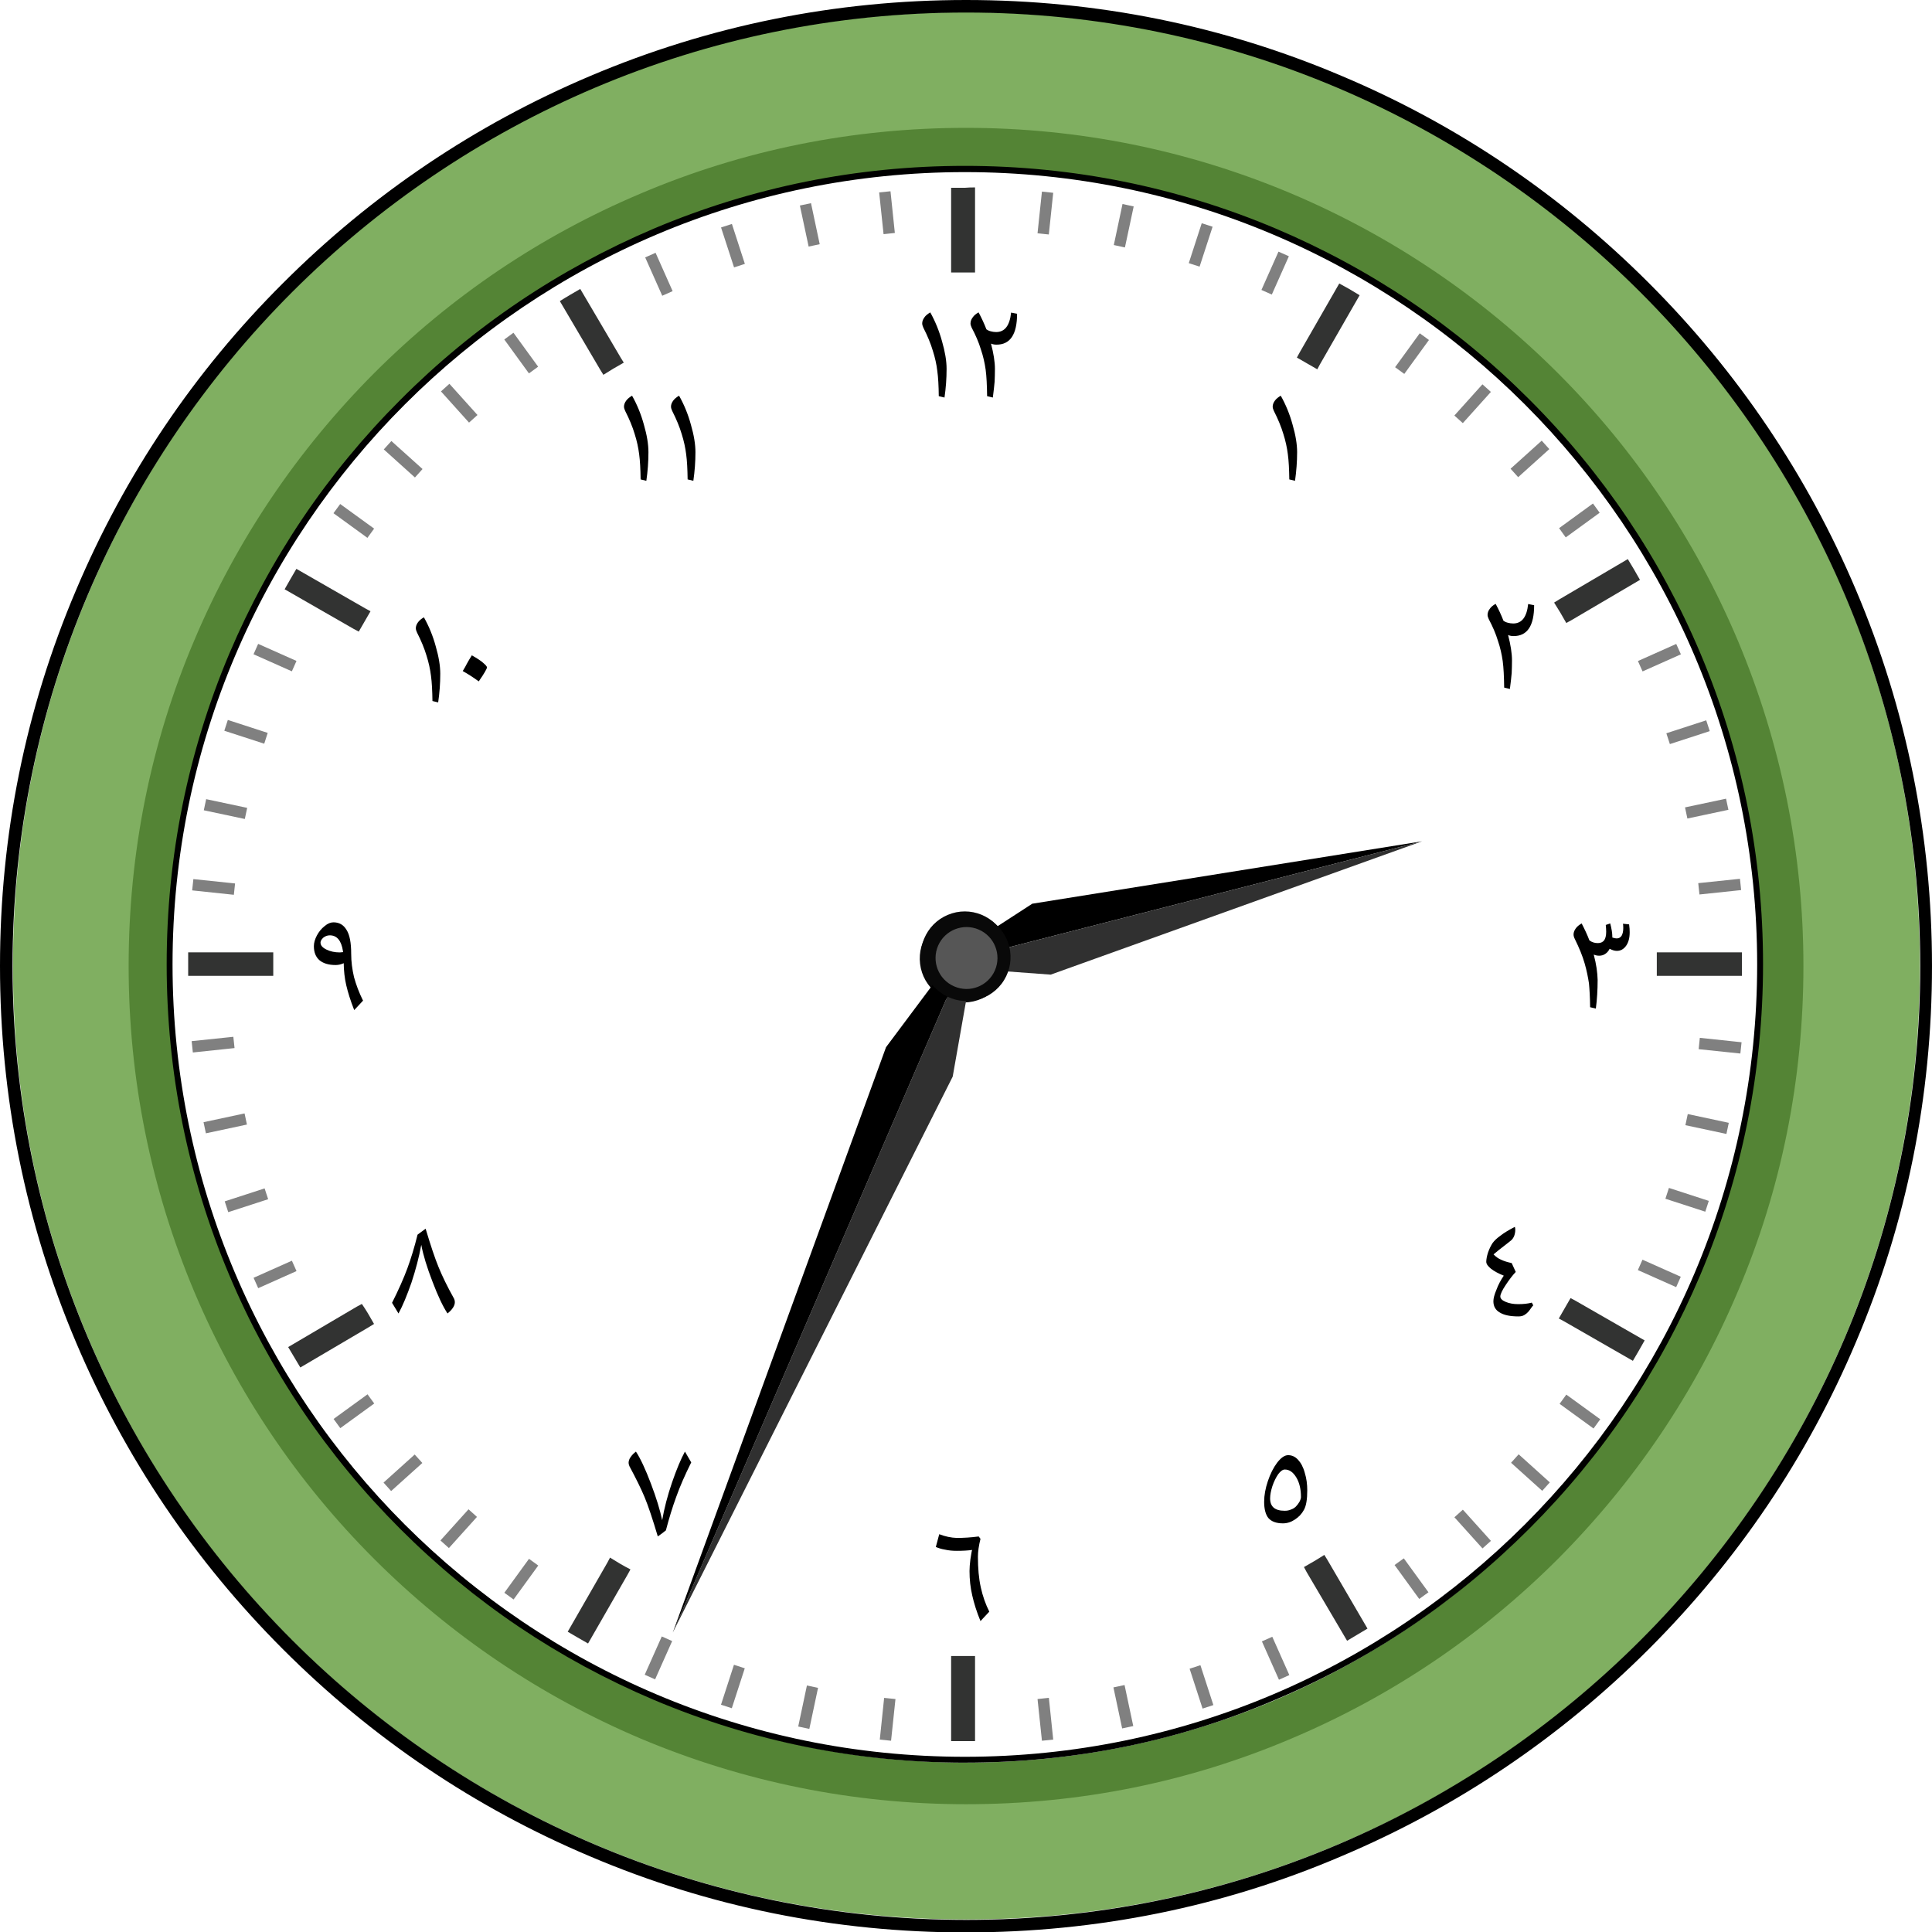 <?xml version="1.0" encoding="UTF-8" standalone="no"?>
<svg
   xmlns:dc="http://purl.org/dc/elements/1.1/"
   xmlns:cc="http://creativecommons.org/ns#"
   xmlns:rdf="http://www.w3.org/1999/02/22-rdf-syntax-ns#"
   xmlns:svg="http://www.w3.org/2000/svg"
   xmlns="http://www.w3.org/2000/svg"
   xmlns:sodipodi="http://sodipodi.sourceforge.net/DTD/sodipodi-0.dtd"
   xmlns:inkscape="http://www.inkscape.org/namespaces/inkscape"
   width="191.817"
   height="191.817"
   viewBox="0 0 143.863 143.863"
   class="displayed_equation"
   version="1.1"
   id="svg43"
   sodipodi:docname="5.svg">
  <sodipodi:namedview
     pagecolor="#ffffff"
     bordercolor="#666666"
     borderopacity="1"
     objecttolerance="10"
     gridtolerance="10"
     guidetolerance="10"
     inkscape:pageopacity="0"
     inkscape:pageshadow="2"
     inkscape:window-width="640"
     inkscape:window-height="480"
     id="namedview45" />
  <defs
     id="defs5">
    <clipPath
       id="svg319139374278tikz_00005a">
      <path
         d="M 15.734,15.734 H 159.656 V 159.652 H 15.734 Z m 0,0"
         id="path2" />
    </clipPath>
  </defs>
  <path
     d="m 72.266,24.078 c 0,0.102 0.035,0.199 0.09,0.324 0.289,0.547 0.523,1.082 0.68,1.605 0.18,0.523 0.289,1.027 0.359,1.52 0.066,0.488 0.098,1.148 0.109,1.973 l 0.426,0.102 c 0.066,-0.504 0.109,-0.902 0.133,-1.184 0.012,-0.277 0.023,-0.602 0.023,-0.949 0,-0.523 -0.102,-1.16 -0.293,-1.883 0.137,0.055 0.27,0.078 0.391,0.078 1.039,0.012 1.551,-0.762 1.551,-2.301 l -0.445,-0.086 c -0.102,0.969 -0.469,1.449 -1.113,1.449 -0.148,0 -0.281,-0.023 -0.402,-0.055 -0.137,-0.035 -0.246,-0.09 -0.324,-0.148 -0.168,-0.434 -0.359,-0.844 -0.582,-1.262 -0.188,0.102 -0.344,0.227 -0.445,0.383 -0.102,0.133 -0.156,0.289 -0.156,0.434 m -3.598,0 c 0,0.102 0.031,0.199 0.086,0.324 0.312,0.613 0.547,1.184 0.703,1.707 0.168,0.523 0.281,1.035 0.336,1.516 0.066,0.48 0.102,1.105 0.109,1.875 l 0.426,0.102 c 0.102,-0.703 0.156,-1.406 0.156,-2.133 0,-0.59 -0.113,-1.27 -0.336,-2.039 -0.211,-0.781 -0.512,-1.508 -0.879,-2.168 -0.191,0.113 -0.348,0.234 -0.445,0.383 -0.102,0.145 -0.156,0.289 -0.156,0.434 m 26.098,6.199 c 0,0.102 0.035,0.203 0.09,0.324 0.312,0.613 0.547,1.184 0.703,1.707 0.168,0.523 0.277,1.039 0.336,1.516 0.066,0.48 0.098,1.105 0.109,1.875 l 0.426,0.102 c 0.098,-0.703 0.156,-1.406 0.156,-2.129 0,-0.594 -0.113,-1.273 -0.336,-2.043 -0.211,-0.781 -0.512,-1.508 -0.883,-2.164 -0.188,0.109 -0.344,0.234 -0.445,0.379 -0.102,0.145 -0.156,0.289 -0.156,0.434 m 16,15.5 c 0,0.102 0.035,0.203 0.09,0.324 0.289,0.547 0.523,1.082 0.68,1.605 0.18,0.523 0.289,1.027 0.359,1.52 0.066,0.492 0.098,1.148 0.109,1.973 l 0.426,0.102 c 0.066,-0.5 0.109,-0.902 0.133,-1.184 0.012,-0.277 0.023,-0.602 0.023,-0.945 0,-0.527 -0.102,-1.16 -0.289,-1.887 0.133,0.055 0.266,0.078 0.387,0.078 1.039,0.012 1.551,-0.758 1.551,-2.297 l -0.445,-0.09 c -0.102,0.969 -0.469,1.449 -1.113,1.449 -0.148,0 -0.281,-0.023 -0.402,-0.055 -0.137,-0.035 -0.246,-0.09 -0.324,-0.148 -0.168,-0.434 -0.359,-0.844 -0.582,-1.258 -0.188,0.102 -0.344,0.223 -0.445,0.379 -0.102,0.133 -0.156,0.289 -0.156,0.434 m 6.402,23.801 c 0,0.102 0.031,0.211 0.086,0.324 0.336,0.68 0.582,1.281 0.738,1.828 0.156,0.535 0.254,1.039 0.324,1.496 0.043,0.457 0.078,1.051 0.086,1.773 l 0.426,0.102 c 0.09,-0.684 0.133,-1.395 0.133,-2.133 -0.012,-0.547 -0.098,-1.168 -0.289,-1.883 h 0.012 c 0.133,0.055 0.266,0.078 0.391,0.078 0.18,0 0.336,-0.047 0.469,-0.145 0.133,-0.09 0.234,-0.215 0.312,-0.371 0.191,0.102 0.367,0.156 0.535,0.156 0.281,0 0.504,-0.121 0.691,-0.379 0.18,-0.258 0.266,-0.59 0.266,-1.004 0,-0.156 -0.008,-0.355 -0.043,-0.59 l -0.457,-0.047 c 0.012,0.07 0.023,0.168 0.023,0.312 0,0.258 -0.047,0.445 -0.125,0.582 -0.086,0.133 -0.211,0.199 -0.367,0.199 -0.09,0 -0.199,-0.023 -0.324,-0.066 v -0.066 c 0,-0.27 -0.055,-0.594 -0.156,-0.984 l -0.332,0.113 c 0.019,0.18 0.031,0.348 0.031,0.512 0,0.281 -0.055,0.492 -0.145,0.625 -0.113,0.148 -0.27,0.215 -0.48,0.215 -0.234,0 -0.445,-0.066 -0.625,-0.203 -0.164,-0.434 -0.367,-0.859 -0.578,-1.262 -0.191,0.113 -0.348,0.234 -0.445,0.383 -0.102,0.145 -0.156,0.289 -0.156,0.434 m -6.5,24.383 c 0,0.156 0.121,0.324 0.355,0.516 0.246,0.188 0.555,0.355 0.949,0.512 -0.227,0.336 -0.414,0.68 -0.547,1.047 -0.156,0.371 -0.227,0.648 -0.227,0.859 0,0.371 0.156,0.66 0.48,0.84 0.324,0.199 0.781,0.289 1.395,0.289 0.168,0 0.312,-0.035 0.426,-0.102 0.109,-0.066 0.211,-0.145 0.289,-0.234 0.078,-0.098 0.156,-0.188 0.211,-0.277 0.059,-0.09 0.113,-0.156 0.168,-0.211 l -0.109,-0.203 c -0.293,0.078 -0.625,0.113 -1.008,0.113 -0.367,0 -0.68,-0.059 -0.934,-0.168 -0.27,-0.113 -0.402,-0.246 -0.402,-0.402 0,-0.168 0.133,-0.457 0.402,-0.859 0.266,-0.402 0.512,-0.723 0.746,-0.969 l -0.301,-0.66 c -0.301,-0.066 -0.57,-0.145 -0.781,-0.246 -0.211,-0.09 -0.402,-0.223 -0.57,-0.402 0.191,-0.164 0.504,-0.422 0.949,-0.758 l 0.336,-0.266 c 0.102,-0.078 0.188,-0.203 0.246,-0.336 0.055,-0.156 0.086,-0.301 0.086,-0.457 0,-0.09 -0.008,-0.168 -0.031,-0.234 -0.445,0.234 -0.805,0.445 -1.059,0.648 -0.27,0.188 -0.469,0.379 -0.605,0.566 -0.121,0.191 -0.234,0.414 -0.332,0.691 -0.09,0.281 -0.133,0.516 -0.133,0.703 M 94.132,111.824 c 0,0.547 0.109,0.961 0.32,1.219 0.223,0.254 0.582,0.391 1.082,0.391 0.305,0 0.605,-0.094 0.883,-0.281 0.293,-0.188 0.516,-0.422 0.68,-0.727 0.168,-0.301 0.246,-0.781 0.246,-1.449 0,-0.457 -0.055,-0.891 -0.188,-1.316 -0.113,-0.422 -0.293,-0.746 -0.504,-0.969 -0.211,-0.227 -0.457,-0.336 -0.734,-0.336 -0.258,0 -0.527,0.188 -0.816,0.559 -0.277,0.367 -0.512,0.836 -0.691,1.371 -0.188,0.559 -0.277,1.059 -0.277,1.539 z m 1.527,0.672 c -0.727,0 -1.082,-0.305 -1.082,-0.918 0,-0.254 0.055,-0.559 0.168,-0.914 0.121,-0.355 0.266,-0.645 0.434,-0.891 0.168,-0.223 0.336,-0.348 0.492,-0.348 0.344,0 0.625,0.203 0.859,0.594 0.234,0.391 0.344,0.879 0.344,1.461 0,0.078 -0.031,0.188 -0.109,0.344 -0.078,0.133 -0.168,0.258 -0.27,0.359 -0.102,0.098 -0.223,0.176 -0.367,0.223 -0.145,0.066 -0.301,0.09 -0.469,0.09 m -22.648,8.215 0.656,-0.703 c -0.277,-0.547 -0.492,-1.16 -0.633,-1.805 -0.148,-0.66 -0.215,-1.418 -0.215,-2.289 0,-0.379 0.066,-0.824 0.191,-1.328 l -0.133,-0.176 c -0.594,0.078 -1.129,0.109 -1.633,0.109 -0.41,-0.012 -0.848,-0.102 -1.305,-0.277 l -0.254,0.949 c 0.176,0.078 0.41,0.156 0.68,0.199 0.289,0.066 0.578,0.09 0.879,0.09 0.461,0 0.84,-0.023 1.141,-0.066 -0.035,0.109 -0.066,0.344 -0.125,0.691 -0.043,0.344 -0.066,0.645 -0.066,0.879 0,0.625 0.066,1.23 0.203,1.82 0.133,0.59 0.332,1.227 0.613,1.906 M 49.965,30.277 c 0,0.102 0.035,0.203 0.09,0.324 0.312,0.613 0.547,1.184 0.703,1.707 0.168,0.523 0.277,1.039 0.336,1.516 0.066,0.48 0.098,1.105 0.109,1.875 l 0.426,0.102 c 0.102,-0.703 0.156,-1.406 0.156,-2.129 0,-0.594 -0.113,-1.273 -0.336,-2.043 -0.211,-0.781 -0.512,-1.508 -0.883,-2.164 -0.188,0.109 -0.344,0.234 -0.445,0.379 -0.102,0.145 -0.156,0.289 -0.156,0.434 m -3.5,0 c 0,0.102 0.035,0.203 0.09,0.324 0.312,0.613 0.547,1.184 0.703,1.707 0.168,0.523 0.277,1.039 0.336,1.516 0.066,0.48 0.098,1.105 0.109,1.875 l 0.426,0.102 c 0.102,-0.703 0.156,-1.406 0.156,-2.129 0,-0.594 -0.113,-1.273 -0.336,-2.043 -0.211,-0.781 -0.512,-1.508 -0.883,-2.164 -0.188,0.109 -0.344,0.234 -0.445,0.379 -0.102,0.145 -0.156,0.289 -0.156,0.434 M 34.457,49.969 c 0.398,0.223 0.801,0.48 1.191,0.77 0.414,-0.59 0.613,-0.949 0.613,-1.047 0,-0.055 -0.09,-0.168 -0.258,-0.312 -0.164,-0.156 -0.457,-0.348 -0.867,-0.582 -0.125,0.191 -0.234,0.383 -0.348,0.582 -0.09,0.188 -0.211,0.391 -0.332,0.59 m -3.492,-3.191 c 0,0.102 0.035,0.203 0.09,0.324 0.312,0.613 0.547,1.184 0.703,1.707 0.168,0.523 0.277,1.039 0.336,1.516 0.066,0.48 0.098,1.105 0.109,1.875 l 0.426,0.102 c 0.102,-0.703 0.156,-1.406 0.156,-2.129 0,-0.594 -0.113,-1.273 -0.336,-2.043 -0.211,-0.781 -0.512,-1.508 -0.883,-2.164 -0.188,0.109 -0.344,0.234 -0.445,0.379 -0.102,0.145 -0.156,0.289 -0.156,0.434 m -4.586,28.434 0.656,-0.703 c -0.301,-0.602 -0.516,-1.184 -0.672,-1.75 -0.133,-0.57 -0.211,-1.148 -0.211,-1.742 0,-0.812 -0.109,-1.402 -0.344,-1.773 -0.223,-0.379 -0.547,-0.566 -0.973,-0.566 -0.211,0 -0.434,0.086 -0.656,0.277 -0.246,0.191 -0.434,0.426 -0.582,0.703 -0.145,0.277 -0.223,0.547 -0.223,0.793 0,0.457 0.137,0.801 0.414,1.047 0.277,0.234 0.68,0.359 1.203,0.359 0.215,0 0.414,-0.047 0.605,-0.137 0.008,0.57 0.066,1.117 0.188,1.641 0.125,0.523 0.312,1.148 0.594,1.852 z m -1.82,-5.566 c 0.535,0 0.859,0.391 0.98,1.172 l 0.012,0.078 -0.246,0.023 c -0.367,0 -0.703,-0.07 -0.992,-0.211 -0.301,-0.148 -0.445,-0.312 -0.445,-0.527 0,-0.109 0.066,-0.223 0.199,-0.355 0.145,-0.113 0.301,-0.18 0.492,-0.18 m 7.137,21.844 -0.602,0.445 c -0.234,0.945 -0.492,1.785 -0.762,2.52 -0.277,0.746 -0.656,1.598 -1.137,2.555 l 0.48,0.793 c 0.324,-0.59 0.637,-1.359 0.969,-2.309 0.312,-0.949 0.559,-1.875 0.727,-2.801 0.145,0.77 0.426,1.684 0.836,2.742 0.402,1.062 0.773,1.844 1.117,2.367 0.168,-0.133 0.301,-0.266 0.402,-0.422 0.098,-0.137 0.145,-0.281 0.145,-0.426 0,-0.09 -0.023,-0.168 -0.055,-0.246 -0.504,-0.902 -0.883,-1.684 -1.16,-2.363 -0.281,-0.684 -0.594,-1.629 -0.961,-2.855 m 17.289,22.914 c 0.168,-0.113 0.367,-0.258 0.602,-0.449 0.234,-0.891 0.488,-1.727 0.77,-2.496 0.277,-0.781 0.656,-1.641 1.117,-2.566 l -0.469,-0.805 c -0.305,0.559 -0.625,1.328 -0.961,2.301 -0.336,0.98 -0.578,1.918 -0.734,2.809 -0.156,-0.758 -0.438,-1.672 -0.84,-2.73 -0.402,-1.062 -0.77,-1.855 -1.113,-2.379 -0.168,0.121 -0.305,0.27 -0.402,0.414 -0.102,0.145 -0.145,0.289 -0.145,0.434 0.008,0.09 0.031,0.168 0.066,0.246 0.48,0.895 0.859,1.66 1.125,2.297 0.27,0.648 0.594,1.621 0.984,2.926"
     id="path7" />
  <path
     d="m 137.383,44.285 c 3.707,8.762 5.578,18.074 5.578,27.648 0,9.574 -1.871,18.887 -5.578,27.645 -3.59,8.469 -8.699,16.059 -15.207,22.566 -6.539,6.539 -14.102,11.648 -22.57,15.211 -8.754,3.707 -18.066,5.574 -27.645,5.574 -9.574,0 -18.887,-1.867 -27.645,-5.574 C 35.852,133.762 28.262,128.656 21.75,122.145 15.238,115.637 10.102,108.016 6.543,99.578 2.832,90.82 0.965,81.508 0.965,71.934 c 0,-9.574 1.867,-18.887 5.578,-27.648 C 10.129,35.82 15.238,28.23 21.75,21.723 28.262,15.211 35.852,10.074 44.316,6.48 53.074,2.773 62.359,0.906 71.961,0.906 c 9.578,0 18.891,1.867 27.645,5.574 8.469,3.594 16.059,8.703 22.57,15.211 6.508,6.57 11.617,14.16 15.207,22.594 z m -6.07,27.504 c 0,-8.027 -1.578,-15.824 -4.672,-23.152 -3.008,-7.094 -7.27,-13.43 -12.758,-18.914 -5.488,-5.492 -11.82,-9.75 -18.918,-12.758 -7.328,-3.098 -15.121,-4.672 -23.148,-4.672 -8.027,0 -15.824,1.574 -23.152,4.672 C 41.574,19.973 35.238,24.23 29.75,29.723 24.262,35.207 20,41.543 17.02,48.637 c -3.094,7.328 -4.668,15.125 -4.668,23.152 0,8.027 1.574,15.82 4.668,23.148 3.008,7.094 7.27,13.43 12.758,18.918 5.461,5.457 11.824,9.75 18.918,12.758 7.328,3.094 15.121,4.668 23.152,4.668 8.027,0 15.82,-1.574 23.148,-4.668 7.094,-3.008 13.43,-7.27 18.914,-12.758 5.461,-5.461 9.754,-11.824 12.762,-18.918 3.062,-7.328 4.641,-15.121 4.641,-23.148 z m 0,0"
     fill="#80af61"
     id="path9" />
  <g
     clip-path="url(#svg319139374278tikz_00005a)"
     id="g13"
     transform="translate(-15.793,-15.789)">
    <path
       d="m 87.727,159.684 c -9.723,0 -19.152,-1.898 -27.996,-5.664 C 51.148,150.398 43.469,145.203 36.871,138.605 30.273,132.008 25.078,124.301 21.457,115.75 17.691,106.871 15.793,97.441 15.793,87.723 15.793,78 17.691,68.57 21.457,59.727 25.078,51.172 30.246,43.465 36.871,36.867 43.469,30.27 51.176,25.074 59.73,21.453 c 8.875,-3.766 18.301,-5.664 27.996,-5.664 9.719,0 19.148,1.898 27.996,5.664 8.582,3.621 16.258,8.816 22.855,15.414 6.598,6.598 11.797,14.305 15.418,22.859 3.766,8.875 5.66,18.305 5.66,27.996 0,9.719 -1.895,19.148 -5.66,27.996 -3.621,8.582 -8.82,16.262 -15.418,22.859 -6.598,6.594 -14.301,11.793 -22.855,15.414 -8.848,3.793 -18.277,5.691 -27.996,5.691 z m 0,-142.961 c -39.148,0 -71,31.852 -71,71 0,39.148 31.852,71.027 71.027,71.027 39.148,0 71.027,-31.852 71.027,-71.027 -0.027,-39.148 -31.879,-71 -71.055,-71 z m 0,0"
       id="path11" />
  </g>
  <path
     d="m 65.465,14.328 0.844,-0.086 0.324,3.105 -0.84,0.09 z m 11.793,112.188 0.844,-0.09 0.324,3.109 -0.84,0.086 z M 59.562,15.305 l 0.828,-0.176 0.648,3.055 -0.824,0.176 z m 23.348,110.344 0.828,-0.176 0.648,3.055 -0.828,0.176 z M 53.691,16.938 54.5,16.676 l 0.965,2.973 -0.805,0.262 z m 34.891,107.32 0.805,-0.262 0.965,2.969 -0.805,0.262 z M 48.043,19.168 l 0.773,-0.344 1.27,2.855 -0.773,0.344 z m 45.922,103.055 0.773,-0.344 1.27,2.852 -0.773,0.348 z m -56.414,-96.945 0.684,-0.5 1.836,2.527 -0.684,0.5 z m 66.293,91.258 0.688,-0.496 1.836,2.527 -0.688,0.496 z m -71.008,-87.391 0.629,-0.566 2.09,2.324 -0.629,0.566 z m 75.465,83.836 0.629,-0.566 2.09,2.324 -0.629,0.562 z m -79.723,-79.516 0.566,-0.625 2.32,2.086 -0.566,0.629 z m 83.941,75.457 0.566,-0.629 2.32,2.09 -0.566,0.629 z m -87.687,-70.707 0.5,-0.684 2.527,1.832 -0.5,0.688 z m 91.301,66.32 0.5,-0.688 2.527,1.836 -0.5,0.688 z m -97.254,-55.816 0.344,-0.773 2.855,1.27 -0.344,0.773 z m 103.082,45.855 0.344,-0.773 2.852,1.27 -0.344,0.773 z M 16.703,54.414 l 0.262,-0.805 2.969,0.965 -0.258,0.805 z m 107.309,34.848 0.262,-0.805 2.969,0.965 -0.262,0.805 z M 15.176,60.336 15.352,59.508 18.406,60.156 18.23,60.984 Z M 125.5,83.785 l 0.176,-0.828 3.055,0.652 -0.176,0.828 z M 14.309,66.301 l 0.09,-0.84 3.105,0.324 -0.09,0.844 z M 126.488,78.125 l 0.086,-0.844 3.109,0.328 -0.09,0.84 z M 14.27,77.527 17.375,77.203 l 0.09,0.84 -3.105,0.328 z M 126.457,65.762 129.562,65.438 l 0.09,0.84 -3.105,0.328 z M 15.156,83.562 l 3.055,-0.652 0.176,0.828 -3.055,0.652 z m 110.316,-23.441 3.055,-0.648 0.176,0.828 -3.055,0.648 z m -108.738,29.336 2.969,-0.965 0.266,0.805 -2.973,0.965 z m 107.348,-34.855 2.969,-0.965 0.262,0.805 -2.969,0.965 z m -105.199,40.547 2.852,-1.273 0.344,0.773 -2.852,1.273 z m 103.082,-45.926 2.852,-1.273 0.348,0.773 -2.855,1.273 z m -97.125,56.438 2.527,-1.836 0.5,0.684 -2.527,1.836 z m 91.254,-66.332 2.523,-1.836 0.5,0.688 -2.527,1.836 z m -87.535,71.07 2.32,-2.09 0.57,0.629 -2.324,2.09 z m 83.922,-75.496 2.32,-2.09 0.566,0.629 -2.32,2.09 z m -79.684,79.805 2.09,-2.32 0.629,0.566 -2.09,2.32 z m 75.5,-83.766 2.09,-2.324 0.629,0.566 -2.09,2.324 z m -70.742,87.66 1.836,-2.527 0.688,0.5 -1.836,2.527 z m 66.328,-91.258 1.836,-2.527 0.684,0.5 -1.836,2.527 z m -55.875,97.363 1.27,-2.852 0.773,0.344 -1.27,2.852 z m 45.922,-103.117 1.27,-2.852 0.773,0.344 -1.27,2.852 z M 53.688,126.938 l 0.965,-2.973 0.805,0.262 -0.965,2.973 z m 34.832,-107.344 0.965,-2.973 0.809,0.262 -0.969,2.973 z M 59.438,128.562 l 0.648,-3.055 0.828,0.176 -0.648,3.055 z m 23.5,-110.316 0.648,-3.055 0.832,0.18 -0.652,3.055 z m -17.426,111.289 0.324,-3.105 0.844,0.086 -0.328,3.105 z m 11.746,-112.164 0.328,-3.105 0.84,0.09 -0.328,3.105 z m 0,0"
     fill="#808080"
     id="path15" />
  <path
     d="m 71.934,134.348 c -8.406,0 -16.582,-1.664 -24.262,-4.902 -7.414,-3.152 -14.098,-7.652 -19.82,-13.371 -5.723,-5.723 -10.219,-12.406 -13.371,-19.852 -3.242,-7.707 -4.902,-15.883 -4.902,-24.289 0,-8.406 1.633,-16.613 4.902,-24.289 3.152,-7.445 7.648,-14.098 13.371,-19.852 5.723,-5.723 12.379,-10.219 19.82,-13.367 7.68,-3.273 15.855,-4.906 24.262,-4.906 8.406,0 16.582,1.664 24.258,4.906 7.418,3.148 14.102,7.645 19.824,13.367 5.719,5.723 10.215,12.406 13.367,19.852 3.242,7.707 4.906,15.883 4.906,24.289 0,8.406 -1.633,16.609 -4.906,24.289 -3.152,7.445 -7.648,14.102 -13.367,19.852 -5.723,5.719 -12.379,10.219 -19.824,13.371 -7.676,3.27 -15.82,4.902 -24.258,4.902 z m 0,-121.676 c -32.637,0 -59.203,26.594 -59.203,59.289 0,32.699 26.566,59.293 59.203,59.293 32.668,0 59.203,-26.594 59.203,-59.293 0,-32.695 -26.535,-59.289 -59.203,-59.289 z m 0,0"
     fill="#548435"
     id="path17" />
  <path
     d="m 71.848,131.254 c -8.031,0 -15.824,-1.578 -23.152,-4.672 -7.094,-3.008 -13.43,-7.27 -18.887,-12.727 -5.461,-5.461 -9.754,-11.824 -12.73,-18.891 -3.094,-7.324 -4.668,-15.121 -4.668,-23.148 0,-8.027 1.574,-15.824 4.668,-23.152 3.008,-7.09 7.27,-13.426 12.73,-18.887 5.457,-5.488 11.82,-9.75 18.887,-12.758 7.328,-3.094 15.121,-4.668 23.152,-4.668 8.027,0 15.82,1.574 23.148,4.668 7.094,3.008 13.43,7.27 18.887,12.73 5.461,5.457 9.75,11.824 12.727,18.887 3.098,7.328 4.672,15.125 4.672,23.152 0,8.027 -1.574,15.82 -4.672,23.148 -3.004,7.094 -7.266,13.43 -12.727,18.887 -5.457,5.461 -11.82,9.75 -18.887,12.73 -7.328,3.152 -15.121,4.699 -23.148,4.699 z m 0,-118.438 c -32.523,0 -59,26.449 -59,59 0,32.551 26.449,59 59,59 32.52,0 58.996,-26.449 58.996,-59 0,-32.551 -26.477,-59 -58.996,-59 z m 0,0"
     id="path19" />
  <path
     d="m 72.605,13.957 v 6.332 c -0.262,0 -0.496,0 -0.758,0 -0.352,0 -0.672,0 -1.023,0 v -6.305 c 0.352,0 0.672,0 1.023,0 0.262,-0.027 0.496,-0.027 0.758,-0.027 z m 0,109.355 v 6.336 c -0.262,0 -0.496,0 -0.758,0 -0.352,0 -0.672,0 -1.023,0 v -6.336 c 0.352,0 0.672,0 1.023,0 0.262,0 0.496,0 0.758,0 z M 20.348,71.816 c 0,0.293 0,0.582 0,0.848 h -6.336 c 0,-0.293 0,-0.555 0,-0.848 0,-0.293 0,-0.613 0,-0.902 h 6.336 c 0,0.289 0,0.582 0,0.902 z m 109.359,0 c 0,0.293 0,0.582 0,0.848 h -6.336 c 0,-0.293 0,-0.555 0,-0.848 0,-0.293 0,-0.613 0,-0.902 h 6.336 c 0,0.289 0,0.582 0,0.902 z m -82.762,45.047 -0.207,0.379 -2.949,5.137 c -0.523,-0.293 -1.02,-0.586 -1.516,-0.875 l 2.949,-5.137 0.203,-0.383 c 0.465,0.293 0.992,0.613 1.52,0.879 z M 101.242,21.984 98.293,27.121 98.09,27.5 c -0.496,-0.293 -1.023,-0.582 -1.52,-0.875 l 0.207,-0.379 2.949,-5.137 c 0.496,0.262 0.992,0.551 1.516,0.875 z m -73.652,23.531 c -0.293,0.496 -0.586,1.02 -0.875,1.516 l -0.383,-0.203 -5.137,-2.949 c 0.293,-0.527 0.586,-1.023 0.875,-1.52 l 5.137,2.949 z m 94.875,54.297 c -0.289,0.523 -0.582,1.023 -0.875,1.52 l -5.137,-2.949 -0.379,-0.203 c 0.289,-0.496 0.582,-1.023 0.875,-1.52 l 0.379,0.203 z m -94.613,-1.227 -0.379,0.234 -5.109,3.008 c -0.293,-0.496 -0.613,-1.023 -0.906,-1.52 l 5.109,-3.008 0.379,-0.203 c 0.324,0.465 0.613,0.965 0.906,1.488 z m 94.266,-55.406 -5.109,3.004 -0.379,0.207 c -0.293,-0.527 -0.586,-1.023 -0.906,-1.52 l 0.379,-0.234 5.109,-3.004 c 0.32,0.523 0.613,1.02 0.906,1.547 z M 46.449,27.004 c -0.527,0.293 -1.023,0.586 -1.52,0.906 L 44.695,27.531 41.688,22.422 c 0.496,-0.32 1.023,-0.613 1.52,-0.906 L 46.215,26.625 Z m 55.379,94.266 c -0.5,0.293 -1.023,0.613 -1.52,0.906 l -3.008,-5.109 -0.203,-0.379 c 0.523,-0.293 1.023,-0.586 1.516,-0.906 l 0.234,0.379 z m 0,0"
     fill="#323332"
     id="path21" />
  <path
     d="m 71.727,71.41 -0.172,-0.672 5.312,-3.445 29.016,-4.645 z m 0,0"
     id="path23" />
  <path
     d="m 71.727,71.41 0.176,0.699 6.336,0.465 27.645,-9.926 z m 0,0"
     fill="#303030"
     id="path25" />
  <path
     d="m 75,70.988 c -0.215,-1.793 -1.84,-3.07 -3.633,-2.855 -1.793,0.215 -3.074,1.844 -2.855,3.637 0.215,1.793 1.844,3.07 3.637,2.855 C 73.938,74.41 75.219,72.781 75,70.988 Z m 0,0"
     fill="#090909"
     id="path27" />
  <path
     d="m 73.77,70.188 c -0.656,-1.09 -2.074,-1.445 -3.164,-0.789 -1.094,0.656 -1.445,2.074 -0.789,3.164 0.656,1.094 2.074,1.445 3.164,0.789 1.094,-0.656 1.445,-2.07 0.789,-3.164 z m 0,0"
     fill="#565656"
     id="path29" />
  <path
     d="m 71.789,71.32 0.668,0.262 -1.516,8.586 -20.844,41.395 z m 0,0"
     fill="#303030"
     id="path31" />
  <path
     d="M 71.789,71.32 71.145,71.059 65.977,77.977 50.098,121.562 Z m 0,0"
     id="path33" />
  <path
     d="M 74.855,69.871 C 74.156,68.207 72.238,67.422 70.574,68.125 c -1.664,0.699 -2.449,2.613 -1.746,4.281 0.699,1.664 2.617,2.445 4.281,1.746 1.664,-0.699 2.445,-2.617 1.746,-4.281 z m 0,0"
     fill="#090909"
     id="path35" />
  <path
     d="m 72.801,69.055 c -1.168,-0.508 -2.527,0.027 -3.035,1.195 -0.508,1.168 0.027,2.527 1.195,3.035 1.168,0.508 2.527,-0.027 3.031,-1.195 0.512,-1.168 -0.023,-2.527 -1.191,-3.035 z m 0,0"
     fill="#565656"
     id="path37" />
  <path
     d="m 73.965,68.672 c -1.438,-1.094 -3.488,-0.816 -4.586,0.617 -1.094,1.438 -0.82,3.488 0.617,4.582 1.434,1.098 3.488,0.82 4.582,-0.613 1.098,-1.438 0.82,-3.488 -0.613,-4.586 z m 0,0"
     fill="#090909"
     id="path39" />
  <path
     d="m 72.891,69.223 c -1.168,-0.508 -2.527,0.027 -3.035,1.191 -0.508,1.168 0.023,2.527 1.195,3.035 1.168,0.512 2.523,-0.023 3.035,-1.195 0.504,-1.168 -0.031,-2.523 -1.195,-3.031 z m 0,0"
     fill="#565656"
     id="path41" />
</svg>
